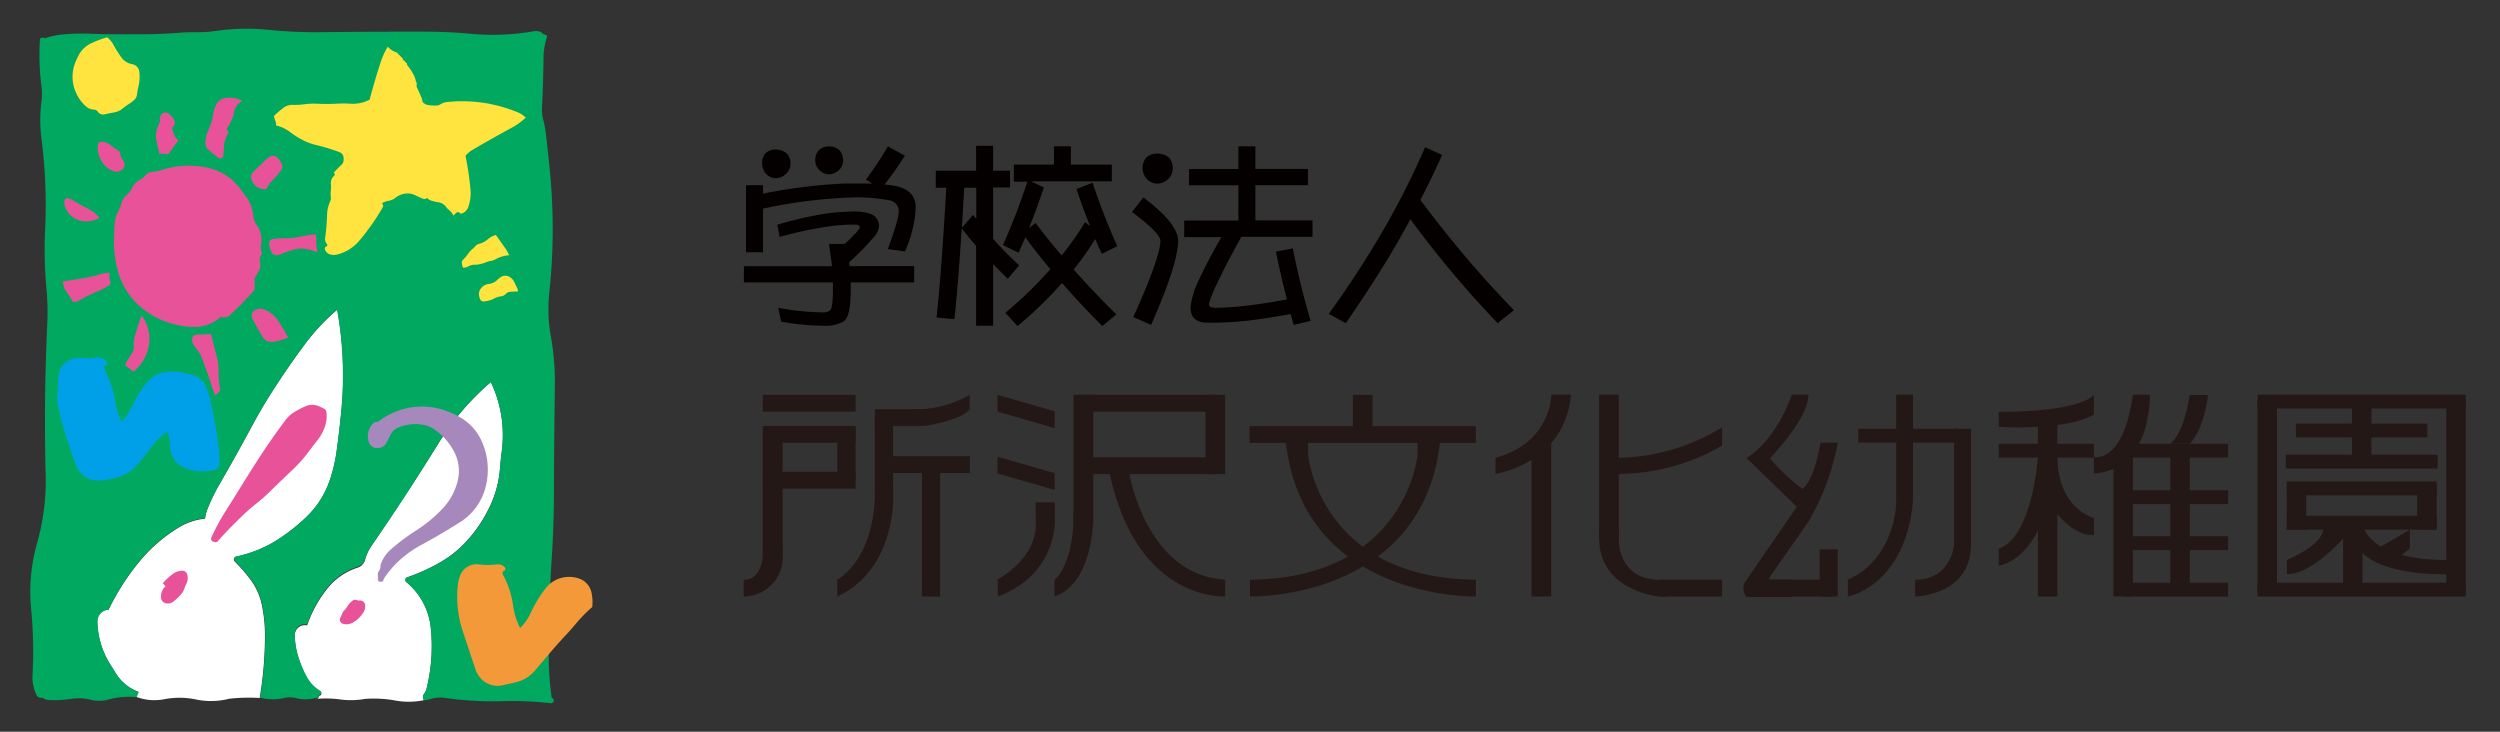 <svg id="レイヤー_1" data-name="レイヤー 1" xmlns="http://www.w3.org/2000/svg" width="410" height="120" viewBox="0 0 410 120"><rect x="0" y="0" width="410" height="120" fill="#333333" stroke="none"/><defs><style>.cls-1{fill:#040000;}.cls-2{fill:#fff;}.cls-3{fill:#00a95f;}.cls-4{fill:#e85298;}.cls-5{fill:#f39939;}.cls-6{fill:#00a0e9;}.cls-7{fill:#ffe33f;}.cls-8{fill:#a688bd;}.cls-9{fill:#231815;}</style></defs><path class="cls-1" d="M139.3,34.68H140a8.07,8.07,0,0,1,2.75.39,2.1,2.1,0,0,1,1.4,2.14,3.59,3.59,0,0,1-1.2,2.07A36.73,36.73,0,0,1,139.26,43c0,.22.05.43.07.65h10.59v2.66h-10.4c0,.39,0,.77,0,1.13,0,3.26-.44,5-1.3,5.34a6.1,6.1,0,0,1-3.4.63,39,39,0,0,1-6.71-.66l-.48-2.27a43.3,43.3,0,0,0,7.19.75,1.88,1.88,0,0,0,1.3-.33c.32-.19.48-1.34.48-3.46,0-.36,0-.74,0-1.13H122V43.66h14.45c-.13-1.12-.3-2.35-.51-3.66h2.59c.58-.52,1.08-1,1.49-1.46a5,5,0,0,0,1-1.2c0-.34-.29-.51-.88-.51a31.49,31.49,0,0,0-5.76.55,60.85,60.85,0,0,0-6.51,1.48l-.39-2a55.59,55.59,0,0,1,6.41-1.56,30.56,30.56,0,0,1,5.48-.59M145.61,24l2.79,1.53a55.41,55.41,0,0,1-3.33,4.73,15,15,0,0,1,2.26.35q2.76.78,2.85,3.27a19.32,19.32,0,0,1-1.78,7.36l-2.79-.39q1.78-4.89,1.79-6.19a1.79,1.79,0,0,0-1.56-1.81,29.31,29.31,0,0,0-5.8-.49,84.68,84.68,0,0,0-14.9,1.85v7.16h-2.79v-11h2.79v1.39a87.23,87.23,0,0,1,13.25-1.66h2.14c.93,0,1.78,0,2.55,0L142,29.47A56.53,56.53,0,0,0,145.61,24M136,24a2.64,2.64,0,0,1,1.58.55,2.41,2.41,0,0,1,.69,1.75,2.19,2.19,0,0,1-.79,1.69,2.39,2.39,0,0,1-1.48.59,2.25,2.25,0,0,1-1.72-.79,2.3,2.3,0,0,1-.58-1.49,2.47,2.47,0,0,1,.51-1.58A2.44,2.44,0,0,1,136,24m-8.75.52a2.85,2.85,0,0,1,1.68.56,2.16,2.16,0,0,1,.71,1.71,2.3,2.3,0,0,1-.81,1.79,2.45,2.45,0,0,1-1.58.64,2.18,2.18,0,0,1-1.72-.84,2.7,2.7,0,0,1-.07-3.17,2.48,2.48,0,0,1,1.79-.69"/><path class="cls-1" d="M172.85,27h-6.58v2.79h2.21a101.19,101.19,0,0,1-4,10.4l2.57,1.26c.37-.82.73-1.66,1.1-2.53,1.29,1.76,2.67,3.5,4.11,5.22a66.17,66.17,0,0,1-7.38,7.16l2,2.17a64.91,64.91,0,0,0,7.29-7.06q3.1,3.57,6.61,7.06l2.3-1.91q-3.69-3.63-7-7.36a45.15,45.15,0,0,0,3.53-5c.35.82.71,1.63,1.1,2.43l2.53-1.26a104.71,104.71,0,0,1-4.05-10.4L176.54,31c.7,2.1,1.44,4.12,2.24,6.06l-.84-.62a47.72,47.72,0,0,1-3.83,5.45q-2.24-2.62-4.28-5.32l-1.07.82c.84-2.1,1.66-4.32,2.44-6.65l-2.11-1h13.25V27h-6.71v-3h-2.78Zm-19.38,3.79h1.72c-.48,8.46-1,15.57-1.59,21.29l2.92.26c.41-3.68.8-8.64,1.2-14.9.75,1,1.54,1.93,2.36,2.88V53.42h2.79V43.31q1.17,1.2,2.4,2.4l1.87-2.18c-1.55-1.46-3-2.92-4.27-4.36V30.74h2.78V28h-2.78V23.91h-2.79V28h-6.61Zm4.64,0h2v5.12l-.52-.68-1.84,2.11q.18-3.06.39-6.55"/><path class="cls-1" d="M195,27.72h8.1V24h2.78v3.7h8.62v2.66h-8.62v5.79h9.37v2.69H203.59q-2.57,4.57-4.15,8a16.63,16.63,0,0,0-1.17,3c0,.43.34.64,1,.64a48.2,48.2,0,0,0,5.44-.38q3-.36,6.35-1c-.69-2.67-1.3-5.29-1.81-7.84l2.78-.52q1.17,6,2.92,11.89l-2.79.65c-.17-.6-.33-1.2-.49-1.78-2.33.43-4.43.76-6.31,1a53,53,0,0,1-6.48.42H198c-1.83,0-2.75-.84-2.75-2.53a12.8,12.8,0,0,1,1.23-4.18c1-2.2,2.29-4.64,3.82-7.32h-6.09V36.17h8.88V30.38H195Zm-7.49,4.66q5.7,4.29,5.7,7.1,0,3.77-4.43,13.8L185.86,52q4.44-9.8,4.44-12.54,0-1.2-4.66-4.7Zm2.3-7.19a3.22,3.22,0,0,1,1.79.55,2.49,2.49,0,0,1,.74,1.85,2.44,2.44,0,0,1-.87,1.88,2.69,2.69,0,0,1-1.66.64,2.29,2.29,0,0,1-1.81-.87,2.61,2.61,0,0,1-.62-1.65,2.72,2.72,0,0,1,.55-1.69,2.65,2.65,0,0,1,1.88-.71"/><path class="cls-1" d="M233.72,24.14l2.79,1.27c-1.23,2.7-2.41,5.16-3.56,7.38a181.15,181.15,0,0,0,15.33,18.08L245.62,53A166.8,166.8,0,0,1,231.3,35.94c-.41.78-.81,1.51-1.2,2.2Q226.64,44.4,220.71,53l-2.79-1.52q4.92-6.84,8.65-13.25a130.56,130.56,0,0,0,7.15-14.1"/><path class="cls-2" d="M55.67,114.69a12.8,12.8,0,0,0,4.18-.07,19.91,19.91,0,0,1,4.68.21,12.37,12.37,0,0,0,5,0,1.43,1.43,0,0,1-.14-.39.89.89,0,0,1,.18-.68,2.18,2.18,0,0,0,.39-.83,28.81,28.81,0,0,0,.69-10,11.16,11.16,0,0,0-4-7.48.48.48,0,0,1-.14-.2.45.45,0,0,1,0-.34.45.45,0,0,1,.26-.23,30.83,30.83,0,0,0,5.69-2.62A17.82,17.82,0,0,0,76.28,89a22.61,22.61,0,0,0,4-5.84A17.74,17.74,0,0,0,82,76.94c.07-1,.17-1.89.29-2.83a20.37,20.37,0,0,0-1.78-11.46,42.94,42.94,0,0,0-8.64,10.12Q66.61,81.23,61,89.4a7.59,7.59,0,0,0-1.13,2.43,1.69,1.69,0,0,1-.15.37,1.81,1.81,0,0,1-1.07.9,10.38,10.38,0,0,0-5,3.47,20,20,0,0,0-3.28,6,1.65,1.65,0,0,0-2,1.31,1.27,1.27,0,0,0,0,.28,10.15,10.15,0,0,0,.28,2.63,17.21,17.21,0,0,0,1.77,4.52,5.82,5.82,0,0,0,2.11,2.13.43.43,0,0,1,.12.11.37.37,0,0,1,.05.27.34.34,0,0,1-.15.23.36.36,0,0,1-.27.06h0a.45.45,0,0,1-.06.32.41.41,0,0,1-.26.18A18.18,18.18,0,0,1,55.67,114.69Z"/><path class="cls-2" d="M27,114.66a13.35,13.35,0,0,1,4.89,0,12,12,0,0,0,5.7-.07,30,30,0,0,1,5-.12,61.56,61.56,0,0,0,.86-10.5,24.21,24.21,0,0,0-.53-4.87,10.65,10.65,0,0,0-1.81-4,26.14,26.14,0,0,0-2.61-3,.57.57,0,0,1-.11-.16.44.44,0,0,1,0-.37.47.47,0,0,1,.26-.26,20.46,20.46,0,0,0,7.11-2.94,31.28,31.28,0,0,0,4.38-3.48A15,15,0,0,0,54,79a25.68,25.68,0,0,0,1.2-4.89q.49-3.57.83-7.15a60.92,60.92,0,0,0-.71-16.18A34.42,34.42,0,0,0,50,56.44c-1.89,2.53-3.67,5.12-5.37,7.78-1.12,1.75-2.17,3.53-3.16,5.36q-2.67,5-5.48,9.83a31.62,31.62,0,0,0-2,4.14,5.56,5.56,0,0,0-.37,1.51,10.36,10.36,0,0,0-4.3,1.45,25.48,25.48,0,0,0-6.79,6A38.7,38.7,0,0,0,17.8,100a1.8,1.8,0,0,0-1.31.53,1.83,1.83,0,0,0-.55,1.29v.06a13.68,13.68,0,0,0,2,6.89l1.11,1.76a7.36,7.36,0,0,0,3.64,2.92l-.35.83A8.38,8.38,0,0,0,27,114.66Z"/><path class="cls-3" d="M6.55,6.51a39.91,39.91,0,0,0,.25,7.65,9.82,9.82,0,0,1,0,2.54,23.1,23.1,0,0,0,0,6,86.23,86.23,0,0,1,.6,15,69.08,69.08,0,0,0,.22,9.65,41.72,41.72,0,0,1,.13,5.81q-.58,12.36-.26,24.75A37.39,37.39,0,0,1,6.1,89a29.24,29.24,0,0,0-1,10.81,71.6,71.6,0,0,1,.23,11A6.6,6.6,0,0,0,6,114a.76.76,0,0,0,.46.4.74.74,0,0,0,.51,0,1.54,1.54,0,0,0,1,.4,19,19,0,0,0,3.84-.2,8.06,8.06,0,0,1,3.06.15,5.5,5.5,0,0,0,2.82,0,12.69,12.69,0,0,1,4.71-.41l.35-.83a7.36,7.36,0,0,1-3.64-2.92L18,108.81a13.68,13.68,0,0,1-2-6.89v-.06a1.83,1.83,0,0,1,.55-1.29A1.8,1.8,0,0,1,17.8,100a38.7,38.7,0,0,1,4.76-7.57,25.48,25.48,0,0,1,6.79-6,10.36,10.36,0,0,1,4.3-1.45A5.56,5.56,0,0,1,34,83.55a31.62,31.62,0,0,1,2-4.14q2.8-4.87,5.48-9.83c1-1.83,2-3.61,3.16-5.36,1.7-2.66,3.48-5.25,5.37-7.78a34.42,34.42,0,0,1,5.26-5.66A60.92,60.92,0,0,1,56,67q-.33,3.58-.83,7.15A25.68,25.68,0,0,1,54,79a15,15,0,0,1-3.81,5.84,31.28,31.28,0,0,1-4.38,3.48,20.46,20.46,0,0,1-7.11,2.94.47.47,0,0,0-.26.26.44.44,0,0,0,0,.37.57.57,0,0,0,.11.16,26.14,26.14,0,0,1,2.61,3,10.65,10.65,0,0,1,1.81,4,24.21,24.21,0,0,1,.53,4.87,61.56,61.56,0,0,1-.86,10.5,8.69,8.69,0,0,0,3.93.06,4.24,4.24,0,0,1,1.94,0,5.74,5.74,0,0,0,1.7.2,9.41,9.41,0,0,0,1.75-.22.41.41,0,0,0,.26-.18.45.45,0,0,0,.06-.32h0a.36.36,0,0,0,.27-.06.34.34,0,0,0,.15-.23.37.37,0,0,0-.05-.27.43.43,0,0,0-.12-.11,5.82,5.82,0,0,1-2.11-2.13,17.21,17.21,0,0,1-1.77-4.52,10.15,10.15,0,0,1-.28-2.63,1.27,1.27,0,0,1,0-.28,1.65,1.65,0,0,1,2-1.31,20,20,0,0,1,3.28-6,10.38,10.38,0,0,1,5-3.47,1.81,1.81,0,0,0,1.07-.9,1.69,1.69,0,0,0,.15-.37A7.59,7.59,0,0,1,61,89.4q5.66-8.18,10.85-16.63a42.94,42.94,0,0,1,8.64-10.12,20.37,20.37,0,0,1,1.78,11.46c-.12.94-.22,1.88-.29,2.83a17.74,17.74,0,0,1-1.67,6.25,22.61,22.61,0,0,1-4,5.84,17.82,17.82,0,0,1-3.86,3.06,30.83,30.83,0,0,1-5.69,2.62.45.45,0,0,0-.26.23.45.45,0,0,0,0,.34.48.48,0,0,0,.14.2,11.16,11.16,0,0,1,4,7.48,28.81,28.81,0,0,1-.69,10,2.18,2.18,0,0,1-.39.83.89.89,0,0,0-.18.68.92.92,0,0,0,.14.39,6.51,6.51,0,0,0,1.05-.21,5.27,5.27,0,0,1,2.4-.2,54.26,54.26,0,0,0,9.44.54,54.71,54.71,0,0,1,7.89.34.43.43,0,0,0,.34-.1.44.44,0,0,0,.07-.63.46.46,0,0,0-.23-.16A46.75,46.75,0,0,1,90,108q-.06-8.19.48-16.36c.21-3.28.33-6.55.36-9.83Q90.87,72.42,91,63a42.16,42.16,0,0,0-.65-7.77,25.23,25.23,0,0,1-.26-7.31,97.25,97.25,0,0,0,.13-19.45c-.22-2.27-.46-4.53-.73-6.8a17.55,17.55,0,0,0-.39-2,6.54,6.54,0,0,1-.21-2.07c.13-2.72.22-5.44.25-8.17a11.12,11.12,0,0,1,.55-3.33.3.3,0,0,0,0-.23.27.27,0,0,0-.18-.15h0a1.14,1.14,0,0,0-.32-.07,1.71,1.71,0,0,0-1.1-.55,2.55,2.55,0,0,0-.39,0,39.19,39.19,0,0,1-10.54.44c-2.55-.24-5.1-.35-7.66-.35q-8.7,0-17.39.09a76.37,76.37,0,0,1-8-.38,34.87,34.87,0,0,0-8.6.16,20.13,20.13,0,0,1-3.19.22c-.89,0-1.78,0-2.66.08-1.9.14-3.79.23-5.68.26-1.44,0-2.87,0-4.3,0s-3.09,0-4.63-.08a35.16,35.16,0,0,0-4.92.13,11.8,11.8,0,0,0-2.71.59,1.82,1.82,0,0,0-.52-.08.29.29,0,0,0-.21.09A.32.32,0,0,0,6.55,6.51Z"/><path class="cls-4" d="M28.43,94.07a2.72,2.72,0,0,1,1.43-.48.82.82,0,0,1,.56.18.84.84,0,0,1,.31.57,2.06,2.06,0,0,1-.19,1.46,3.63,3.63,0,0,0-.28.67,2.61,2.61,0,0,1-.48.88,8,8,0,0,1-1.39,1.34l-.14.09a1.43,1.43,0,0,1-1.09.15,1.09,1.09,0,0,1-.33-.15,1,1,0,0,1-.41-.66,2.24,2.24,0,0,1,0-.52,2.15,2.15,0,0,1,.73-1.45l-.45-.5A9.43,9.43,0,0,1,28.43,94.07Z"/><path class="cls-4" d="M59,98.48a.82.82,0,0,1,.54.16.83.83,0,0,1,.33.54,1.89,1.89,0,0,1-.25,1.23,5,5,0,0,1-1.71,1.67h0a2.14,2.14,0,0,1-1.64.23.67.67,0,0,1-.23-.1.72.72,0,0,1-.3-.47.68.68,0,0,1,.12-.53,1.59,1.59,0,0,0,.19-.42,1.73,1.73,0,0,1,.44-.72,3.21,3.21,0,0,0,.45-.58A3.31,3.31,0,0,1,58,98.39l.09,0a.43.43,0,0,1,.35,0A1.15,1.15,0,0,0,59,98.48Z"/><path class="cls-5" d="M95.05,94.91a3,3,0,0,1,.64.33,3.12,3.12,0,0,1,1.33,2,7.79,7.79,0,0,1,.11,2.31,23.81,23.81,0,0,0-2.72,2.78q-.59.7-1.2,1.38-1.89,2-3.66,4.12c-.61.72-1.21,1.44-1.82,2.15a5.8,5.8,0,0,1-3.08,1.9c-.79.18-1.56.36-2.34.52a3.68,3.68,0,0,1-3.52-1.21,4.26,4.26,0,0,1-.82-1.43c-.7-2.1-1.4-4.19-2.09-6.29a17.76,17.76,0,0,1-.77-7.76,5.31,5.31,0,0,1,.44-1.52,2.88,2.88,0,0,1,3-1.63,11.42,11.42,0,0,0,2.92,0,1.7,1.7,0,0,1,.39,0,1.46,1.46,0,0,1,1,.56.16.16,0,0,1,0,.07.28.28,0,0,1,0,.25.3.3,0,0,1-.18.17.38.38,0,0,0-.23.22.42.42,0,0,0,0,.31l0,.06a14.46,14.46,0,0,1,1.7,5.12,11.94,11.94,0,0,0,1.15,3.68A8.55,8.55,0,0,0,87,100.58a21.48,21.48,0,0,1,2.51-4.13,4.75,4.75,0,0,1,1.47-1.24c.09-.06.2-.1.3-.16A5.06,5.06,0,0,1,95.05,94.91Z"/><path class="cls-4" d="M36.83,84.09c.85-1.34,1.69-2.68,2.51-4q1.52-2.47,3.1-4.92c1.39-2.14,2.86-4.25,4.4-6.3a5.05,5.05,0,0,1,1.28-1.2,13.39,13.39,0,0,1,1.89-1l.13-.06a2.81,2.81,0,0,1,2.13,0c.31.14.61.27.9.43l.1.06a.68.68,0,0,1,.26.44,5.35,5.35,0,0,1-.36,2.74,7.53,7.53,0,0,1-1,1.78c-.59.75-1.16,1.5-1.73,2.25a21.82,21.82,0,0,1-2.26,2.54c-1.36,1.3-2.72,2.6-4.06,3.91-.62.6-1.25,1.16-1.91,1.69a34.2,34.2,0,0,0-3.34,3Q37.27,87,35.76,88.72a.54.54,0,0,1-.21.16.59.59,0,0,1-.47,0,1,1,0,0,1-.44-.31.35.35,0,0,1,0-.08.41.41,0,0,1,0-.29A36.14,36.14,0,0,1,36.83,84.09Z"/><path class="cls-6" d="M21.32,67.22c.52-.94,1-1.87,1.55-2.79a10.26,10.26,0,0,1,1.72-2.21,4.23,4.23,0,0,1,1.9-1.06A7.23,7.23,0,0,1,29.23,61a17.09,17.09,0,0,1,2.28.49c.19.06.37.13.54.2a3.65,3.65,0,0,1,1.85,2,17.7,17.7,0,0,1,.6,2c.54,2.35,1,4.73,1.29,7.12A23.27,23.27,0,0,1,36,76.15a.78.78,0,0,1-.06.31.89.89,0,0,1-.47.5,7.62,7.62,0,0,1-5.3-.28,3.71,3.71,0,0,1-2.25-3.23,15,15,0,0,0-.28-2.22A.42.42,0,0,0,27.5,71a.34.34,0,0,0-.26-.05.61.61,0,0,0-.14.07,12.38,12.38,0,0,0-2.17,2.17c-.77,1-1.54,2-2.34,2.92a6.66,6.66,0,0,1-3.16,2.11,14.92,14.92,0,0,1-3.09.59,3.79,3.79,0,0,1-3.79-2.38A72.84,72.84,0,0,1,10.1,69c-.2-.72-.38-1.45-.54-2.18a7.67,7.67,0,0,1-.11-2.57,10.85,10.85,0,0,0,.08-1.8,4.15,4.15,0,0,1,.52-2.19s.06-.11.09-.15A3,3,0,0,1,12,58.83a5.49,5.49,0,0,1,1.71-.09,6.78,6.78,0,0,0,2-.1,1.81,1.81,0,0,1,.57,0,1.86,1.86,0,0,1,1.24.69l.05.09a.42.42,0,0,1,0,.31.35.35,0,0,1-.22.21l-.38.2a23.42,23.42,0,0,1,1.4,3.46A14,14,0,0,1,18.94,66a10.3,10.3,0,0,0,1,3.15A7.86,7.86,0,0,0,21.32,67.22Z"/><path class="cls-7" d="M80.11,46.57A2.32,2.32,0,0,0,81.45,46a5.11,5.11,0,0,1,.63-.52,1.35,1.35,0,0,1,1.59,0,1.94,1.94,0,0,1,.69.81c.16.36.32.69.48,1a.7.7,0,0,1,.06.53,7.74,7.74,0,0,0-1.36.06.94.94,0,0,0-.56.3,1.36,1.36,0,0,1-.82.42,3.17,3.17,0,0,0-1.16.38,4.17,4.17,0,0,1-1.63.45.62.62,0,0,1-.23,0,.57.57,0,0,1-.37-.31,2,2,0,0,1-.22-.82,1.52,1.52,0,0,1,.32-1l0,0A1.86,1.86,0,0,1,80.11,46.57Z"/><path class="cls-7" d="M76.81,43.68a2.08,2.08,0,0,1,1-.26,4.87,4.87,0,0,0,1.8-.37,3.87,3.87,0,0,1,.92-.27,2.16,2.16,0,0,0,.69-.23,5.31,5.31,0,0,1,2.29-.69,8,8,0,0,0-.73-1.27l-1.46-2.06a3.32,3.32,0,0,0-1.32.71,3.42,3.42,0,0,1-1.46.76,1.31,1.31,0,0,0-.63.41,2.71,2.71,0,0,1-.42.41,4.77,4.77,0,0,0-.74.82,5.88,5.88,0,0,1-.79.93.74.74,0,0,0-.22.48v.05a2.48,2.48,0,0,0,.2.8A1.6,1.6,0,0,0,76.81,43.68Z"/><path class="cls-7" d="M65.06,8.6l1,1,0,.15.66.64.06.29a8.65,8.65,0,0,1,1.13,1.74,2.91,2.91,0,0,1,.26.77,1,1,0,0,0,.16.37.61.61,0,0,1,0,.12.39.39,0,0,1,0,.28.28.28,0,0,0,0,.22.14.14,0,0,1,0,.06c.26.55.51,1.11.75,1.66a2.23,2.23,0,0,1,.2.68.45.45,0,0,0,.18.3,1.65,1.65,0,0,0,.82.36,8.54,8.54,0,0,0,1.34.07,1.16,1.16,0,0,0,.57-.18,2.68,2.68,0,0,1,1.17-.4,23.72,23.72,0,0,1,11.71,1.76,3.44,3.44,0,0,1,1.14.81A10.74,10.74,0,0,1,83.83,21q-3.24,1.76-6.41,3.62a4.15,4.15,0,0,0-1.07.93c.13.67.26,1.34.36,2,.2,1.17.34,2.35.45,3.53A6.62,6.62,0,0,1,76.78,34a1.69,1.69,0,0,1-.13.27,1.66,1.66,0,0,1-1,.77h-.09a.19.19,0,0,1-.14-.09.37.37,0,0,0-.25-.15.39.39,0,0,0-.28.06h0a2.79,2.79,0,0,0-.52.51,2.65,2.65,0,0,0-.73-.93,2.73,2.73,0,0,1-.5-.52,1.93,1.93,0,0,0-1.25-.75,6,6,0,0,1-1.33-.33,1.12,1.12,0,0,1-.51-.4.54.54,0,0,1-.21.15.59.59,0,0,1-.47,0c-.45-.19-.92-.39-1.37-.61a2.73,2.73,0,0,0-1.52-.23,3.38,3.38,0,0,0-1.65.7,2.31,2.31,0,0,1-1,.46,3.65,3.65,0,0,0-1.2.42,1.67,1.67,0,0,1,.18.28.11.11,0,0,1,0,.07.37.37,0,0,1,0,.25,36.7,36.7,0,0,1-3.92,5.59,6.94,6.94,0,0,1-3.64,2.23,2.17,2.17,0,0,1-1.26-.08,1,1,0,0,1-.23-.13,1.15,1.15,0,0,1-.49-.74.33.33,0,0,1,.23-.36.29.29,0,0,0,.16-.13.27.27,0,0,0,0-.2.17.17,0,0,0-.06-.1l-.05-.07a1.18,1.18,0,0,1-.23-.87,37.64,37.64,0,0,0,.32-3.81A5.64,5.64,0,0,1,54.16,33a1.12,1.12,0,0,0,.1-.6,4.89,4.89,0,0,1,0-1.21,3.86,3.86,0,0,0,0-1,1.4,1.4,0,0,1,0-.29,1.56,1.56,0,0,1,.55-1.08.25.25,0,0,0,.08-.14.24.24,0,0,0,0-.14h0a.5.5,0,0,1-.13-.25c.42-.46.84-.9,1.29-1.32a1,1,0,0,0,.29-.61,2.56,2.56,0,0,0,0-.62,1,1,0,0,0-.45-.67,1.39,1.39,0,0,0-.21-.11,31.08,31.08,0,0,0-3.81-1.17,9.07,9.07,0,0,1-2.08-.75,13.75,13.75,0,0,1-2.2-1.37,6.17,6.17,0,0,0-2.33-1.1,1.27,1.27,0,0,0-.06-.64,4.14,4.14,0,0,1-.27-.91,17.7,17.7,0,0,1,1.55-1.34,2.35,2.35,0,0,1,1.51-.48,11.3,11.3,0,0,0,1.93-.1,10.9,10.9,0,0,1,2.06-.09,29.53,29.53,0,0,0,3.12,0,19.38,19.38,0,0,1,2.41,0,5.84,5.84,0,0,0,3.12-.67c.12-.48.25-1,.38-1.44q.66-2.38,1.44-4.76a12.65,12.65,0,0,1,1.14-2.48A3.17,3.17,0,0,0,65.06,8.6Z"/><path class="cls-7" d="M13.18,16.44a6,6,0,0,0,.91,1,2,2,0,0,0,1.28.53h.11a.9.9,0,0,1,.57.36,1,1,0,0,0,.67.43,1,1,0,0,0,.43,0c.5-.13,1-.22,1.5-.31a3,3,0,0,0,1.41-.61,10.63,10.63,0,0,1,1.1-.8,4.46,4.46,0,0,0,1-.8,1.42,1.42,0,0,0,.28-.58c.09-.6.2-1.2.33-1.79a6.14,6.14,0,0,0,.12-1,6.55,6.55,0,0,0-.05-1.17,1.38,1.38,0,0,0-.56-.92,1.53,1.53,0,0,0-.6-.26,2.68,2.68,0,0,1-1.69-1A17.82,17.82,0,0,1,18.58,7.3a4.12,4.12,0,0,0-1-1.18,17.29,17.29,0,0,0-2.68,1,4.42,4.42,0,0,0-2,1.94,11.21,11.21,0,0,0-.52,1.11,6.29,6.29,0,0,0,0,4.84A6.55,6.55,0,0,0,13.18,16.44Z"/><path class="cls-4" d="M37,16.06a1.89,1.89,0,0,0-1.31.74.85.85,0,0,0-.14.19A4.48,4.48,0,0,0,35,18.57a10.23,10.23,0,0,1-.84,2.81,4.75,4.75,0,0,0-.46,2.16,1.32,1.32,0,0,0,.4.94h0a14.88,14.88,0,0,0,1.74,1.41.46.46,0,0,0,.36.09.54.54,0,0,0,.33-.2.51.51,0,0,0,.09-.26c.05-.51.1-1,.12-1.55a5,5,0,0,1,.66-2.07.36.36,0,0,0-.07-.45.51.51,0,0,1-.13-.24.37.37,0,0,1,.1-.3,5.82,5.82,0,0,0,1.06-2.38l0-.15a3.11,3.11,0,0,1,1.37-1.86A5,5,0,0,0,37,16.06Z"/><path class="cls-4" d="M28.56,19.68a3,3,0,0,0-1-1.1.8.8,0,0,0-.62-.11.78.78,0,0,0-.35.18,1.06,1.06,0,0,0-.37.72.81.81,0,0,0,0,.22,1.17,1.17,0,0,1-.13.74,4.11,4.11,0,0,0-.42,2.83c.15.71.31,1.41.49,2.1a2.33,2.33,0,0,1,1.05,0,.69.69,0,0,0,.5-.12.61.61,0,0,0,.17-.19A16.11,16.11,0,0,1,29.31,23a1.32,1.32,0,0,1-.59-.58,4.2,4.2,0,0,1-.49-1.5.93.93,0,0,0,.41-.58A1,1,0,0,0,28.56,19.68Z"/><path class="cls-4" d="M18.62,28.09a1.42,1.42,0,0,0,1.75-.7,1,1,0,0,0,0-.75,1.19,1.19,0,0,0-.08-.16c-.13-.24-.27-.47-.42-.71a.87.87,0,0,1-.13-.45.63.63,0,0,0-.19-.49.52.52,0,0,0-.11-.1c-.49-.33-1-.68-1.41-1a2.24,2.24,0,0,0-1.42-.5.52.52,0,0,0-.39.17.63.63,0,0,0-.16.3A4.37,4.37,0,0,0,16.43,26a3.92,3.92,0,0,0,2.17,2.08Z"/><path class="cls-4" d="M10.58,32.82A2.27,2.27,0,0,0,10.7,34a3.65,3.65,0,0,0,1.92,2,4.26,4.26,0,0,0,.69.22A4.8,4.8,0,0,0,15.83,36a.94.94,0,0,0,.45-.36A7.58,7.58,0,0,0,14,34c-.69-.35-1.36-.73-2-1.13a3.08,3.08,0,0,0-.88-.36.38.38,0,0,0-.31.05.38.38,0,0,0-.19.26S10.58,32.8,10.58,32.82Z"/><path class="cls-4" d="M15.28,45.3a9.73,9.73,0,0,0,1-.28,5.57,5.57,0,0,1,1.66-.29,5.46,5.46,0,0,1,0,.57,2.82,2.82,0,0,0,.14.86.55.55,0,0,1,0,.31.58.58,0,0,1-.26.38,13,13,0,0,1-2,1,28.77,28.77,0,0,0-2.83,1.42,1.88,1.88,0,0,1-1,.25c-.37-.61-.76-1.2-1.16-1.78a2.8,2.8,0,0,1-.5-1.63C12.07,45.92,13.69,45.64,15.28,45.3Z"/><path class="cls-4" d="M22.13,55.11a5.11,5.11,0,0,0-.19,1.65,2,2,0,0,1-.28,1.15c-.25.39-.5.79-.76,1.18a2.15,2.15,0,0,0-.35.86,12.83,12.83,0,0,1,1.33,1,7.12,7.12,0,0,0,2.36-3.51,6.62,6.62,0,0,0-.54-5,7.8,7.8,0,0,0-.46-.71A30.88,30.88,0,0,0,22.13,55.11Z"/><path class="cls-4" d="M35.55,58.5a9.9,9.9,0,0,1,.3,2.48,15.06,15.06,0,0,0,.28,3.07l-.88.83q-1-3.18-2.19-6.3a3.68,3.68,0,0,0-.72-1.22,4.83,4.83,0,0,1-.68-1,1.31,1.31,0,0,1-.12-.95.69.69,0,0,1,.19-.33.73.73,0,0,1,.51-.22q1.18,0,2.37-.09C34.91,56,35.22,57.27,35.55,58.5Z"/><path class="cls-4" d="M41.48,52.44a1.65,1.65,0,0,1-.19-.82.49.49,0,0,1,0-.12.8.8,0,0,1,.32-.51,1.72,1.72,0,0,1,.38-.2,1.82,1.82,0,0,1,1.43,0,5,5,0,0,1,2.27,1.91c.57.87,1.09,1.76,1.57,2.67a13.82,13.82,0,0,1-2.19.66A2.2,2.2,0,0,1,44,56a1.63,1.63,0,0,1-.93-.74C42.5,54.33,42,53.39,41.48,52.44Z"/><path class="cls-4" d="M48,41a4.22,4.22,0,0,1,2.51-.1l1.59.44a5.37,5.37,0,0,1-.22-2.1,1.72,1.72,0,0,0-.11-.81,23.82,23.82,0,0,0-2.93.46,7.23,7.23,0,0,1-1.67.17,19,19,0,0,0-2.39.13.73.73,0,0,0-.5.27.75.75,0,0,0-.15.56v.07a7.3,7.3,0,0,0,.4,1.28.73.73,0,0,0,.43.41.48.48,0,0,0,.24.06,1.78,1.78,0,0,0,.75-.11C46.61,41.45,47.3,41.21,48,41Z"/><path class="cls-4" d="M41.5,28.23c.8-.81,1.63-1.6,2.47-2.36a1.3,1.3,0,0,1,.71-.33h.06a1,1,0,0,1,.65.22,3.4,3.4,0,0,1,.82,1.09,1,1,0,0,1,.09.28,1.06,1.06,0,0,1-.18.78,14.36,14.36,0,0,1-1.49,1.72,4.07,4.07,0,0,0-.8,1.13.44.44,0,0,1-.17.19.48.48,0,0,1-.35.07,2.33,2.33,0,0,1-1.09-.31L42,30.55a2.13,2.13,0,0,1-.81-1.43.53.53,0,0,1,0-.13A1,1,0,0,1,41.5,28.23Z"/><path class="cls-4" d="M23.81,50.94a13.89,13.89,0,0,0,8,2.68A6.29,6.29,0,0,0,36.16,52a5.52,5.52,0,0,0,.91,0,.82.82,0,0,0,.52-.22,52.4,52.4,0,0,0,4.17-4.26l0-1.93a8.94,8.94,0,0,0,.73-1.22A1.8,1.8,0,0,0,42.61,43c0-.1,0-.2,0-.3a1.58,1.58,0,0,1,.38-1.11,2.24,2.24,0,0,1-.18-1.42,4.1,4.1,0,0,0-.58-3.07.86.86,0,0,1-.07-.1,3.63,3.63,0,0,1-.65-1.77,5.68,5.68,0,0,0-1.05-2.83c-.38-.53-.77-1.05-1.16-1.58a9,9,0,0,0-5.11-3.28,14.56,14.56,0,0,0-7.8.37,5,5,0,0,1-1.37.26,1.77,1.77,0,0,0-1.16.57l-.06.07a2.46,2.46,0,0,1-.85.68,2.86,2.86,0,0,0-1.31,1.37A2.9,2.9,0,0,1,20.74,32a2.55,2.55,0,0,0-.84,1.38,4.31,4.31,0,0,1-.42,1.1,5.62,5.62,0,0,0-.69,2.32c-.06.92-.1,1.83-.1,2.75a18.09,18.09,0,0,0,.63,4.85A11.93,11.93,0,0,0,23.81,50.94Z"/><path class="cls-8" d="M60.47,72.46a1.5,1.5,0,0,0,.74.88l0,0a1.68,1.68,0,0,0,2.19-.75l.64-1.28a2.44,2.44,0,0,1,1.22-1.17,7.29,7.29,0,0,1,4.1-.48,4.82,4.82,0,0,1,1.89.77,10.07,10.07,0,0,1,3.24,3.68,6.72,6.72,0,0,1,.59,4.66,10.13,10.13,0,0,1-2.53,4.68,22.71,22.71,0,0,1-4.39,3.6,34,34,0,0,0-4,3,5.8,5.8,0,0,0-1.67,2.36,1.71,1.71,0,0,0-.11.59.88.88,0,0,1-.19.56,1.14,1.14,0,0,0-.22.84s0,0,0,.07a1.4,1.4,0,0,1,0,.5.32.32,0,0,0,.06.27.34.34,0,0,0,.23.15h.08l.44,0a3.21,3.21,0,0,1,.43-.87,16.43,16.43,0,0,1,2.38-2.69A17.47,17.47,0,0,1,69,89.42c2.23-1.2,4.4-2.49,6.54-3.84a9.54,9.54,0,0,0,4-5.35A11.35,11.35,0,0,0,79,72.36a8.39,8.39,0,0,0-3.3-3.77,13,13,0,0,0-4.09-1.66,11.57,11.57,0,0,0-7.91,1.14,10.76,10.76,0,0,0-1.55,1h0a.66.66,0,0,1-.5.14.44.44,0,0,0-.3.08h0a2.9,2.9,0,0,0-1,2A2.77,2.77,0,0,0,60.47,72.46Z"/><rect class="cls-9" x="125.1" y="64.75" width="15.22" height="2.76"/><rect class="cls-9" x="125.1" y="69.85" width="15.22" height="2.76"/><rect class="cls-9" x="125.1" y="77.37" width="15.22" height="2.76"/><rect class="cls-9" x="137.32" y="70.18" width="3" height="8.68"/><rect class="cls-9" x="125.1" y="70.9" width="3.25" height="20.05"/><path class="cls-9" d="M128.36,89.05v1.88a6.44,6.44,0,0,1-6.4,6.9V95.09c3.13,0,3.14-4.16,3.14-4.16v-1.4"/><rect class="cls-9" x="143.83" y="74.81" width="15.22" height="2.76"/><rect class="cls-9" x="143.47" y="67.11" width="7.76" height="2.76"/><rect class="cls-9" x="143.47" y="68.49" width="3" height="12.44"/><rect class="cls-9" x="151.19" y="76.06" width="3" height="21.77"/><path class="cls-9" d="M143.47,81.82c-.52,10.4-6.15,13.24-6.15,13.24v2.77c9.45-4.39,9.16-16,9.16-16V80.57h-3Z"/><path class="cls-9" d="M149.79,67.11l0,2.74h1.84s6.09-.89,7.39-2.74V64.75A17.47,17.47,0,0,1,149.79,67.11Z"/><polygon class="cls-9" points="172.96 70.21 163.59 67.51 163.59 64.75 172.96 67.45 172.96 70.21"/><polygon class="cls-9" points="172.96 80.35 163.59 77.65 163.59 74.9 172.96 77.6 172.96 80.35"/><path class="cls-9" d="M169.84,82.38H173v2.85s.47,8.94-9.37,12.6V95s5.77-2.89,6.25-8.48Z"/><rect class="cls-9" x="176.99" y="64.75" width="22.72" height="2.76"/><rect class="cls-9" x="176.79" y="75" width="23.1" height="2.76"/><rect class="cls-9" x="176.06" y="64.75" width="3.23" height="21.05"/><rect class="cls-9" x="197.7" y="64.76" width="3.23" height="12.99"/><path class="cls-9" d="M176.06,84h3.2l0,1.83s-.21,9.93-6.32,12V95.07s2.71-1.89,3.1-9.26Z"/><path class="cls-9" d="M182,76.19h3.23v1.57s2.76,16.57,15.7,17.31v2.76s-14.35.94-18.93-20.07Z"/><rect class="cls-9" x="221.87" y="64.76" width="3.23" height="6.7"/><rect class="cls-9" x="204.93" y="69.88" width="37.11" height="2.76"/><path class="cls-9" d="M210.89,71.46h3.65v3.2s1.88,20.19,27.5,20.41v2.76s-28.17.67-31.15-25.19Z"/><path class="cls-9" d="M236.13,71.46h-3.66v3.2S230.6,94.85,205,95.07h0v2.76h0s28.12.67,31.14-25.12V71.46Z"/><path class="cls-9" d="M254.42,64.73s0,7.91-9.16,10.34v2.64s11.34-1.61,12.4-13Z"/><rect class="cls-9" x="251.17" y="72.26" width="3.23" height="25.56"/><rect class="cls-9" x="262.25" y="64.73" width="3.23" height="23.43"/><rect class="cls-9" x="272.32" y="95.07" width="10.1" height="2.76"/><path class="cls-9" d="M265.48,88v.31s-.34,6.79,6.84,6.79h1v2.76h-1s-10.07-.75-10.07-9.67V86.87h3.23Z"/><path class="cls-9" d="M264.56,75.07h.92a33.27,33.27,0,0,0,16.94-5v3a33.74,33.74,0,0,1-16.94,4.64h-.92Z"/><rect class="cls-9" x="290.52" y="95.07" width="10.1" height="2.76"/><rect class="cls-9" x="298.43" y="90.09" width="2.96" height="7.73"/><rect class="cls-9" x="304.75" y="70.31" width="16.34" height="2.27"/><rect class="cls-9" x="320.49" y="70.31" width="2.76" height="19.12"/><rect class="cls-9" x="310.97" y="64.73" width="2.76" height="17.55"/><path class="cls-9" d="M293.86,64.73s-2.31,7.19-7.43,10.38l8.24,8-8.24,12a2.18,2.18,0,0,0,0,2.79h7.43V95.07l-3.34,0s-.78.14,0-.84l6.1-8.73a40,40,0,0,0,4.77-12.9h-2.82s-1,6.27-3,7.57a34.21,34.21,0,0,1-5.31-5s6.32-6.49,6.32-10.43Z"/><path class="cls-9" d="M303.05,95.07v2.76s9.39-1.67,10.68-15.64H311S311,91.51,303.05,95.07Z"/><path class="cls-9" d="M320.49,89.27s-.46,5.83-6.41,5.8v2.76s9.16-.12,9.16-8.56Z"/><path class="cls-9" d="M327.79,67.54V70s10.8.74,15.61-2V64.73S341.73,67.54,327.79,67.54Z"/><rect class="cls-9" x="334.22" y="68.02" width="3.19" height="29.8"/><rect class="cls-9" x="327.79" y="72.77" width="15.61" height="2.27"/><path class="cls-9" d="M337.41,74.14s-.74,8.43,6,10.84v2.75s-2.66.55-6-3.4l-1.8-1.85V74.14Z"/><path class="cls-9" d="M334.2,75s-.8,13-6.41,15v2.79s3.69-.42,6.43-5.74l1.39-3.72V74.91Z"/><rect class="cls-9" x="348.2" y="72.77" width="17.22" height="2.27"/><rect class="cls-9" x="346.6" y="74.51" width="3.19" height="23.31"/><rect class="cls-9" x="348.2" y="95.56" width="17.22" height="2.27"/><rect class="cls-9" x="355.93" y="74.51" width="3.19" height="22.83"/><rect class="cls-9" x="348.2" y="80.41" width="17.22" height="2.27"/><rect class="cls-9" x="348.2" y="87.95" width="17.22" height="2.27"/><path class="cls-9" d="M343.4,74.92s4.81,1.29,6.39-10.19h2.78S353,77,343.4,77.66Z"/><path class="cls-9" d="M355.93,72.77s2.11-1.25,3.19-8h3s-.54,5.42-3,8Z"/><rect class="cls-9" x="370.25" y="64.73" width="34.13" height="2.27"/><rect class="cls-9" x="370.25" y="95.56" width="34.13" height="2.27"/><rect class="cls-9" x="370.23" y="65.65" width="3.19" height="31.69"/><rect class="cls-9" x="401.19" y="65.56" width="3.19" height="31.69"/><rect class="cls-9" x="385.72" y="66.29" width="3.19" height="10.13"/><rect class="cls-9" x="376.53" y="69.47" width="21.57" height="2.27"/><rect class="cls-9" x="374.87" y="74.57" width="24.9" height="2.27"/><rect class="cls-9" x="375.03" y="78.96" width="24.58" height="2.27"/><rect class="cls-9" x="375.03" y="84.59" width="24.58" height="2.27"/><rect class="cls-9" x="396.42" y="79.54" width="3.19" height="7.32"/><rect class="cls-9" x="375.03" y="79.54" width="3.19" height="7.32"/><rect class="cls-9" x="384.27" y="86.23" width="3.19" height="9.64"/><path class="cls-9" d="M381,86.67h4.73s-5.92,7.5-10.69,7.5V91.83S381,89.47,381,86.67Z"/><path class="cls-9" d="M385.8,86h1.66s.73,5.83,13.73,5.83h1.6v2.34h-1.6s-15.39.59-15.39-7.31Z"/><polygon class="cls-9" points="389.92 89.97 395.21 86.86 395.21 89.97 392.85 91.77 389.92 89.97"/></svg>